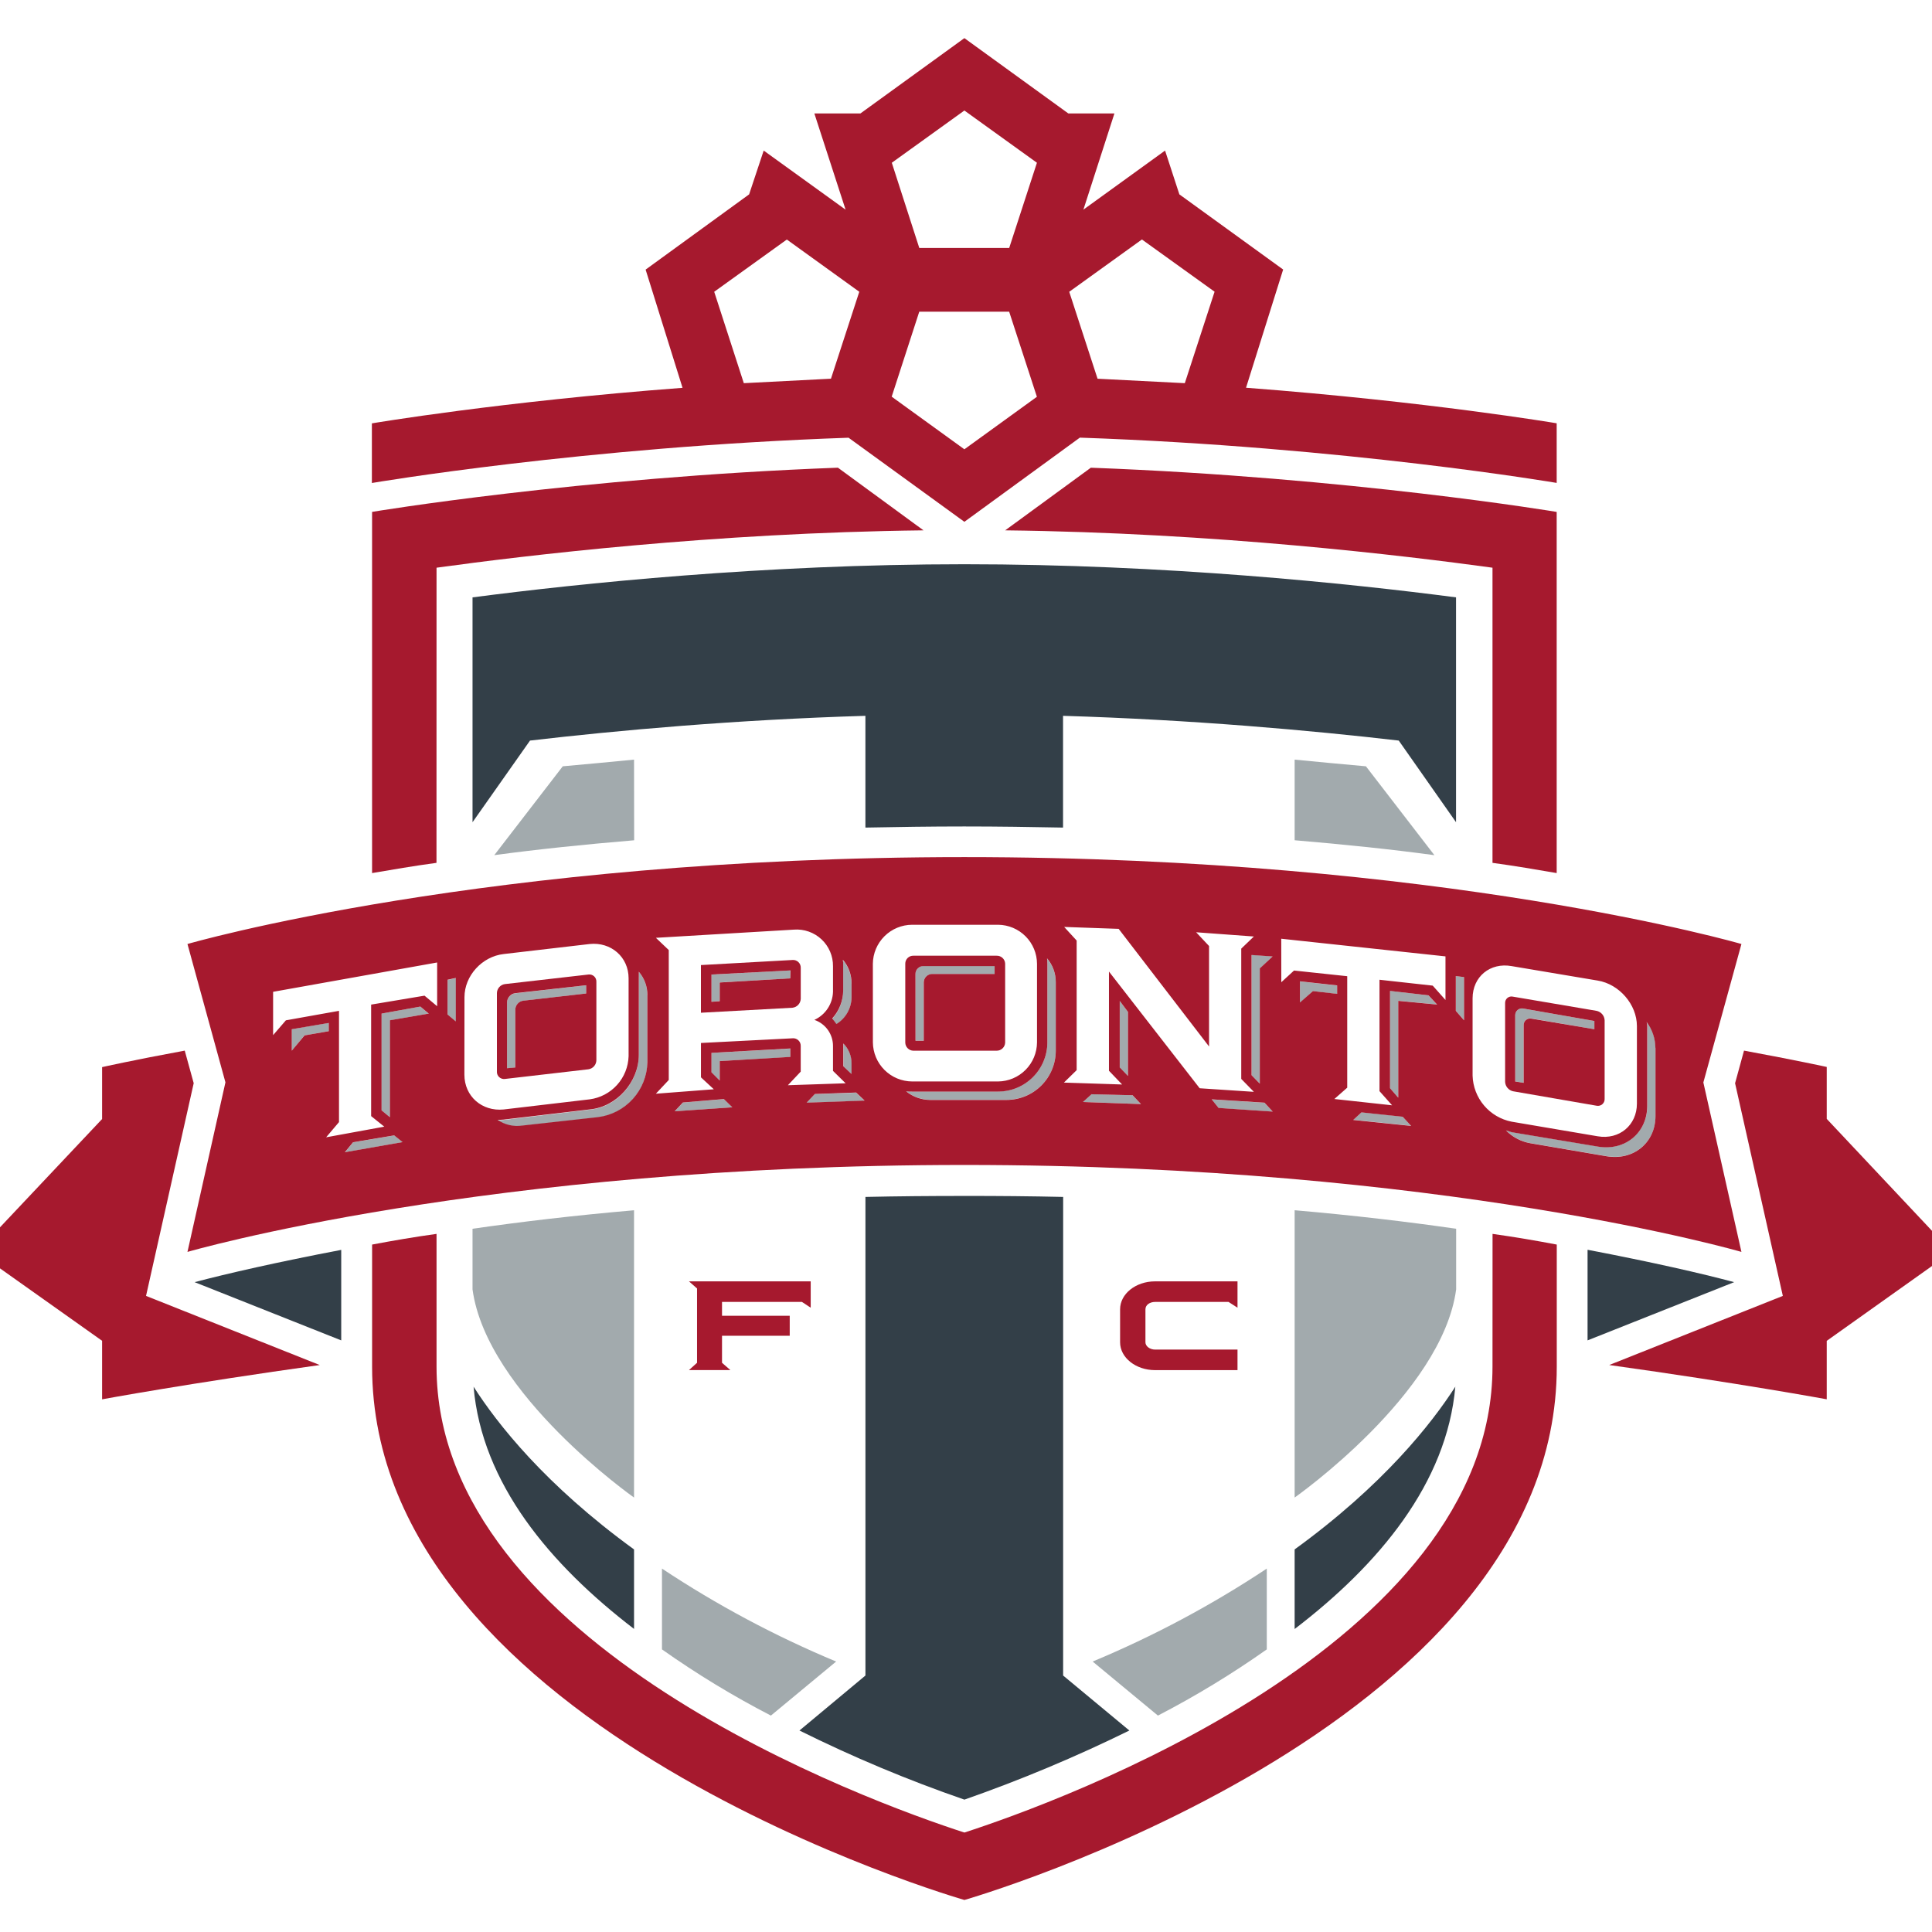 <svg width="500" height="500" viewBox="0 0 500 500" fill="none" xmlns="http://www.w3.org/2000/svg">
<rect x="0" y="0" width="500" height="500" fill="#808080" stroke="none"/>
<g clip-path="url(#clip0_2284_7651)">
<rect width="500" height="500" fill="white"/>
<g clip-path="url(#clip1_2284_7651)">
<path d="M480.698 286.357V269.644C480.698 269.644 470.446 267.367 453.441 264.222L460.364 238.865C460.364 238.865 443.21 233.266 410.859 227.396V102.887C410.859 102.887 378.992 97.231 333.002 93.311L341.397 66.602L311.992 45.257L305.695 26.047L295.429 33.447L299.384 21.401H279.029L249.581 0L220.111 21.401H199.777L203.676 33.447L193.431 26.054L187.177 45.264L157.714 66.644L166.11 93.353C120.091 97.274 88.281 102.93 88.281 102.93V227.439C55.944 233.309 38.726 238.908 38.726 238.908L45.749 264.23C28.673 267.374 18.449 269.651 18.449 269.651V286.357L-18 325.211L18.449 351.03V371.734C18.449 371.734 47.221 366.227 88.544 360.564C95.588 457.582 249.574 500.014 249.574 500.014C249.574 500.014 403.566 457.596 410.582 360.564C451.912 366.256 480.698 371.734 480.698 371.734V351.03L517.161 325.218L480.698 286.357ZM164.089 217.464C151.09 218.553 139.031 219.805 127.889 221.313L145.633 198.318C151.83 197.756 157.942 197.201 164.089 196.589V217.464ZM137.167 191.659L122.261 212.775V154.605C150.173 150.962 197.678 146.031 249.545 146.031C301.412 146.031 348.946 150.962 376.822 154.605V212.782L361.995 191.659C339.227 189.019 308.74 186.258 275.123 185.255V214.17C266.848 213.999 258.311 213.878 249.552 213.878C240.794 213.878 232.221 213.999 223.939 214.17V185.255C190.286 186.266 159.799 189.026 137.138 191.659H137.167ZM334.994 196.582C341.106 197.194 347.274 197.749 353.443 198.311L371.244 221.313C360.131 219.805 348.071 218.553 335.079 217.464L334.994 196.582ZM260.075 137.245L282.309 121.044C349.572 123.563 402.876 132.478 402.876 132.478V225.952C397.697 225.063 392.112 224.102 386.263 223.305V146.921C363.354 143.783 314.596 137.878 260.139 137.252L260.075 137.245ZM96.292 109.554C96.292 109.554 129.49 103.926 176.69 100.347L167.134 69.754L193.922 50.295L197.643 38.975L218.809 54.25L210.727 29.349H222.644L249.581 9.861L276.482 29.37H288.385L280.352 54.272L301.519 38.975L305.233 50.309L332.077 69.768L322.472 100.361C369.679 103.919 402.869 109.568 402.869 109.568V124.993C402.869 124.993 348.085 115.658 279.47 113.275L249.588 135.06L219.656 113.275C151.09 115.658 96.306 124.993 96.306 124.993L96.292 109.554ZM96.292 132.478C96.292 132.478 149.532 123.563 216.853 121.044L238.987 137.252C184.537 137.878 135.765 143.783 112.962 146.921V223.305C107.057 224.102 101.507 225.063 96.292 225.952V132.478ZM249.581 221.818C373.449 221.818 450.695 244.337 450.695 244.337L440.827 280.138L450.688 323.994C450.688 323.994 373.442 301.49 249.581 301.49C125.719 301.49 48.516 323.994 48.516 323.994L58.342 280.131L48.516 244.308C48.516 244.308 125.705 221.818 249.581 221.818ZM410.859 323.46C427.508 326.655 440.257 329.565 448.795 331.82L410.895 346.868L410.859 323.46ZM298.965 349.266H320.266V354.588H298.922C293.942 354.588 289.879 351.379 289.879 347.387V338.85C289.879 334.837 293.97 331.614 298.922 331.614H320.266V338.423L317.94 336.936H298.965C297.542 336.936 296.439 337.711 296.439 338.85V347.387C296.439 348.384 297.556 349.28 298.965 349.28V349.266ZM327.844 405.942V426.86C318.86 433.205 309.454 438.929 299.69 443.992L282.778 430.005C298.534 423.442 313.625 415.384 327.844 405.942V405.942ZM292.27 447.827C278.413 454.644 264.158 460.617 249.581 465.714C234.984 460.668 220.726 454.693 206.892 447.827L223.967 433.598V309.764C232.292 309.579 240.78 309.508 249.581 309.508C258.382 309.508 266.877 309.579 275.151 309.764V433.633L292.27 447.827ZM122.29 333.699V318.003C135.011 316.168 148.878 314.531 164.096 313.215V387.565C164.096 387.565 125.961 360.77 122.29 333.699V333.699ZM164.096 400.983V421.616C142.339 404.939 124.687 383.943 122.56 358.899C128.657 368.447 141.108 384.335 164.096 401.012V400.983ZM204.38 340.536V345.708H186.857V352.702L188.991 354.595H178.305L180.396 352.702V333.492L178.305 331.657H209.809V338.465L207.539 336.978H186.857V340.536H204.38ZM171.339 405.992C185.559 415.414 200.647 423.455 216.397 430.005L199.528 443.985C189.74 438.935 180.314 433.213 171.318 426.86L171.339 405.992ZM335.051 401.012C358.046 384.306 370.532 368.419 376.63 358.857C374.438 383.901 356.851 404.896 335.051 421.574V401.012ZM335.051 387.593V313.215C350.305 314.531 364.179 316.168 376.85 318.003V333.699C373.222 360.77 335.051 387.565 335.051 387.565V387.593ZM88.309 346.889L50.366 331.82C58.904 329.544 71.654 326.634 88.309 323.439V346.889ZM26.411 362.151V347.003L-6.012 323.994L26.425 289.558V276.133C26.425 276.133 34.365 274.375 47.812 271.864L50.131 280.295L37.794 335.378L82.753 353.264C48.993 357.967 26.425 362.136 26.425 362.136L26.411 362.151ZM402.869 353.67C402.869 447.763 249.574 491.697 249.574 491.697C249.574 491.697 96.292 447.728 96.292 353.67V322.08C101.507 321.098 107.057 320.131 112.962 319.312V353.67C112.976 425.807 225.39 466.439 249.581 474.259C273.735 466.432 386.263 425.807 386.263 353.684V319.327C392.112 320.145 397.697 321.112 402.876 322.094L402.869 353.67ZM472.758 346.989V362.136C472.758 362.136 450.168 357.967 416.466 353.264L461.396 335.378L449.037 280.316L451.349 271.885C464.768 274.361 472.758 276.154 472.758 276.154V289.587L505.13 324.022L472.758 346.989Z" fill="white"/>
<path d="M203.648 61.984L184.85 75.502L192.499 99.166L215.074 98.006L222.395 75.502L203.648 61.984Z" fill="white"/>
<path d="M261.171 64.183L268.35 42.134L249.588 28.602L230.776 42.134L237.912 64.183H261.171Z" fill="white"/>
<path d="M306.627 99.159L314.325 75.509L295.521 61.977L276.717 75.509L284.045 98.006L306.627 99.159Z" fill="white"/>
<path d="M268.35 102.66L261.171 80.632H237.912L230.762 102.66L249.588 116.27L268.35 102.66Z" fill="white"/>
<path d="M236.063 279.882H258.332C260.994 279.847 263.537 278.769 265.414 276.88C267.291 274.991 268.352 272.442 268.371 269.779V249.452C268.36 246.785 267.301 244.229 265.423 242.335C263.546 240.442 260.999 239.361 258.332 239.328H236.063C233.378 239.339 230.805 240.408 228.903 242.303C227.001 244.199 225.923 246.767 225.903 249.452V269.779C225.929 272.46 227.009 275.024 228.911 276.914C230.812 278.805 233.381 279.871 236.063 279.882V279.882ZM234.291 249.374C234.293 249.102 234.349 248.833 234.456 248.584C234.563 248.334 234.719 248.108 234.914 247.919C235.11 247.73 235.341 247.582 235.594 247.484C235.848 247.385 236.118 247.339 236.39 247.346H257.941C258.5 247.329 259.043 247.531 259.454 247.911C259.865 248.29 260.111 248.815 260.139 249.374V269.815C260.126 270.388 259.888 270.933 259.477 271.332C259.066 271.732 258.514 271.953 257.941 271.949H236.383C235.823 271.94 235.289 271.711 234.896 271.312C234.504 270.912 234.284 270.375 234.284 269.815L234.291 249.374Z" fill="white"/>
<path d="M391.251 290.291L413.499 294.069C419.098 295.03 423.652 291.188 423.652 285.638V265.539C423.652 259.982 419.098 254.682 413.499 253.764L391.251 250C385.694 248.997 381.126 252.704 381.126 258.339V278.345C381.211 281.186 382.26 283.913 384.1 286.079C385.94 288.244 388.461 289.72 391.251 290.263V290.291ZM389.515 259.591C389.502 259.335 389.549 259.079 389.653 258.844C389.756 258.609 389.913 258.402 390.11 258.238C390.308 258.075 390.541 257.959 390.79 257.901C391.04 257.843 391.3 257.844 391.55 257.904L413.179 261.569C413.754 261.685 414.273 261.99 414.654 262.437C415.034 262.883 415.254 263.444 415.277 264.03V284.322C415.293 284.589 415.247 284.857 415.142 285.103C415.038 285.35 414.878 285.569 414.675 285.744C414.472 285.919 414.231 286.045 413.972 286.111C413.712 286.178 413.441 286.184 413.179 286.129L391.55 282.387C390.991 282.254 390.49 281.944 390.123 281.503C389.756 281.061 389.543 280.513 389.515 279.939V259.591Z" fill="white"/>
<path d="M130.337 287.154L152.62 284.535C155.347 284.169 157.855 282.847 159.697 280.803C161.54 278.76 162.597 276.129 162.68 273.379V253.202C162.68 247.702 158.127 243.768 152.62 244.337L130.337 246.884C124.751 247.51 120.184 252.49 120.184 258.054V278.153C120.184 283.767 124.751 287.709 130.337 287.154V287.154ZM128.629 257.037C128.632 256.462 128.843 255.909 129.222 255.477C129.601 255.046 130.123 254.766 130.692 254.689L152.321 252.22C152.584 252.183 152.853 252.204 153.106 252.283C153.36 252.362 153.593 252.496 153.789 252.675C153.985 252.855 154.139 253.076 154.239 253.322C154.34 253.568 154.385 253.833 154.37 254.098V274.375C154.363 274.947 154.153 275.498 153.778 275.929C153.403 276.36 152.887 276.644 152.321 276.73L130.692 279.235C130.42 279.269 130.144 279.241 129.883 279.155C129.623 279.068 129.385 278.924 129.187 278.734C128.99 278.544 128.837 278.312 128.74 278.055C128.644 277.798 128.606 277.523 128.629 277.25V257.037Z" fill="white"/>
<path d="M87.747 261.604V290.398L84.425 294.332L99.465 291.579L96.064 288.847V260.018L109.881 257.705L113.147 260.437V249.118L70.693 256.709V267.894L74.009 264.059L87.747 261.604Z" fill="white"/>
<path d="M348.669 252.64V281.519L345.353 284.45L360.294 286.079L357.036 282.415V253.586L370.767 255.08L374.068 258.794V247.51L331.607 242.935V254.191L334.901 251.181L348.669 252.64Z" fill="white"/>
<path d="M275.429 280.167L290.491 280.665L287.083 277.129V251.451L310.533 281.654L324.542 282.586L321.277 279.235V245.518L324.542 242.38L309.58 241.277L312.924 244.828V270.832L289.53 240.388L275.429 239.89L278.73 243.412V276.951L275.429 280.167Z" fill="white"/>
<path d="M169.745 283.077L184.736 281.924L181.407 278.829V269.922L205.106 268.669C205.381 268.637 205.659 268.665 205.922 268.751C206.185 268.837 206.426 268.979 206.629 269.166C206.832 269.354 206.992 269.584 207.097 269.84C207.203 270.095 207.252 270.371 207.24 270.647V277.3L203.932 280.807L218.873 280.309L215.615 277.108V270.704C215.627 269.208 215.167 267.747 214.301 266.527C213.435 265.307 212.207 264.391 210.791 263.91C212.188 263.269 213.38 262.253 214.232 260.973C215.084 259.694 215.563 258.203 215.615 256.667V250.021C215.623 248.719 215.36 247.429 214.843 246.233C214.327 245.037 213.568 243.961 212.614 243.074C211.661 242.186 210.533 241.506 209.303 241.077C208.073 240.648 206.768 240.479 205.469 240.58L169.753 242.771L173.082 245.874V279.541L169.745 283.077ZM181.407 249.758L205.106 248.442C205.383 248.415 205.662 248.448 205.925 248.538C206.187 248.628 206.428 248.774 206.63 248.964C206.832 249.155 206.991 249.387 207.097 249.644C207.202 249.901 207.251 250.178 207.24 250.455V258.481C207.228 259.062 207.005 259.619 206.612 260.047C206.219 260.475 205.684 260.745 205.106 260.807L181.407 262.095V249.758Z" fill="white"/>
<path d="M164.089 196.589C157.949 197.201 151.838 197.756 145.641 198.318L127.918 221.313C139.066 219.805 151.126 218.553 164.118 217.464L164.089 196.589Z" fill="#A2AAAD"/>
<path d="M122.29 333.691C125.961 360.77 164.089 387.565 164.089 387.565V313.215C148.878 314.531 135.011 316.168 122.29 318.003V333.691Z" fill="#A2AAAD"/>
<path d="M171.318 426.86C180.307 433.215 189.726 438.939 199.507 443.992L216.39 430.005C200.634 423.441 185.541 415.386 171.318 405.949V426.86Z" fill="#A2AAAD"/>
<path d="M353.5 198.318C347.331 197.756 341.17 197.201 335.051 196.589V217.457C348.043 218.553 360.088 219.805 371.223 221.32L353.5 198.318Z" fill="#A2AAAD"/>
<path d="M335.051 387.565C335.051 387.565 373.222 360.77 376.85 333.699V318.003C364.179 316.175 350.305 314.531 335.051 313.208V387.565Z" fill="#A2AAAD"/>
<path d="M299.669 443.992C309.44 438.93 318.853 433.206 327.844 426.86V405.949C313.623 415.386 298.532 423.441 282.778 430.005L299.669 443.992Z" fill="#A2AAAD"/>
<path d="M239.036 254.269C239.044 253.702 239.27 253.159 239.667 252.755C240.065 252.35 240.604 252.115 241.171 252.099H257.407V250H238.987C238.717 249.992 238.449 250.039 238.198 250.137C237.947 250.236 237.718 250.384 237.526 250.572C237.333 250.761 237.181 250.986 237.077 251.235C236.974 251.484 236.921 251.751 236.923 252.021V269.317H239.058L239.036 254.269Z" fill="#A2AAAD"/>
<path d="M271.06 249.452V269.779C271.045 273.149 269.698 276.376 267.311 278.755C264.925 281.135 261.695 282.474 258.325 282.479H236.063C235.545 282.491 235.027 282.469 234.512 282.415C236.29 283.863 238.515 284.647 240.808 284.635H260.466C263.844 284.641 267.086 283.306 269.481 280.923C271.875 278.541 273.226 275.306 273.237 271.928V254.269C273.255 252.004 272.454 249.808 270.982 248.086C270.982 248.463 271.06 249.004 271.06 249.509" fill="#A2AAAD"/>
<path d="M394.317 265.247C394.315 264.992 394.371 264.74 394.48 264.51C394.589 264.28 394.749 264.077 394.947 263.917C395.145 263.757 395.377 263.644 395.626 263.586C395.874 263.528 396.132 263.527 396.381 263.582L412.631 266.364V264.23L394.211 261.014C393.957 260.964 393.696 260.972 393.446 261.035C393.195 261.099 392.963 261.218 392.764 261.382C392.565 261.547 392.405 261.754 392.296 261.988C392.187 262.222 392.131 262.477 392.133 262.736V279.882L394.317 280.231V265.247Z" fill="#A2AAAD"/>
<path d="M426.163 264.479C426.3 265 426.356 265.54 426.327 266.079V286.157C426.327 293.116 420.557 297.925 413.52 296.709L391.258 292.988L389.75 292.518C391.452 294.261 393.66 295.423 396.06 295.841L415.719 299.199C422.748 300.423 428.454 295.691 428.454 288.811V271.223C428.425 268.79 427.625 266.429 426.17 264.479" fill="#A2AAAD"/>
<path d="M131.226 259.392V276.467L133.36 276.275V261.334C133.364 260.748 133.584 260.185 133.978 259.752C134.372 259.318 134.912 259.046 135.495 258.986L151.702 257.115V254.98L133.318 257.072C132.748 257.156 132.225 257.438 131.843 257.869C131.46 258.299 131.242 258.851 131.226 259.427" fill="#A2AAAD"/>
<path d="M165.313 252.896V273.045C165.313 280.067 159.621 286.563 152.62 287.182L130.337 289.843C129.814 289.891 129.289 289.91 128.764 289.9C130.619 291.189 132.897 291.721 135.132 291.387L154.776 289.203C158.241 288.759 161.433 287.089 163.772 284.494C166.112 281.899 167.443 278.551 167.526 275.058V257.57C167.548 255.327 166.754 253.153 165.292 251.451C165.292 251.893 165.292 252.362 165.292 252.874" fill="#A2AAAD"/>
<path d="M75.517 271.921L78.797 267.958L85.079 266.876V264.713L75.517 266.336V271.921Z" fill="#A2AAAD"/>
<path d="M98.711 262.316V287.36L100.924 289.131V264.059L110.934 262.316L108.75 260.501L98.711 262.316Z" fill="#A2AAAD"/>
<path d="M115.829 262.572L117.985 264.358V253.123L115.829 253.593V262.572Z" fill="#A2AAAD"/>
<path d="M91.412 295.627L89.256 298.203L104.218 295.584L102.034 293.841L91.412 295.627Z" fill="#A2AAAD"/>
<path d="M339.789 256.51L346.05 257.236V255.052L336.424 253.991V259.47L339.789 256.51Z" fill="#A2AAAD"/>
<path d="M369.664 257.592L359.704 256.439V281.583L361.867 284.044V258.986L371.877 259.975L369.664 257.592Z" fill="#A2AAAD"/>
<path d="M376.786 261.604L378.921 264.059V252.874L376.786 252.604V261.604Z" fill="#A2AAAD"/>
<path d="M350.213 289.807L365.196 291.358L363.005 288.982L352.361 287.865L350.213 289.807Z" fill="#A2AAAD"/>
<path d="M313.585 284.535L315.364 286.762L329.373 287.708L327.246 285.403L313.585 284.535Z" fill="#A2AAAD"/>
<path d="M323.923 278.253L326.058 280.444V250.626L329.373 247.51L323.923 247.133V278.253Z" fill="#A2AAAD"/>
<path d="M293.081 283.447L282.458 283.19L280.238 285.197L295.251 285.738L293.081 283.447Z" fill="#A2AAAD"/>
<path d="M291.921 261.903L289.772 259.036V276.268L291.921 278.488V261.903Z" fill="#A2AAAD"/>
<path d="M220.41 277.982V275.265C220.421 274.301 220.238 273.345 219.871 272.454C219.504 271.563 218.962 270.755 218.276 270.078V275.969L220.41 277.982Z" fill="#A2AAAD"/>
<path d="M186.23 274.603L204.544 273.55V271.366L184.103 272.483V277.52L186.23 279.64V274.603Z" fill="#A2AAAD"/>
<path d="M187.369 284.45L176.761 285.339L174.598 287.616L189.553 286.556L187.369 284.45Z" fill="#A2AAAD"/>
<path d="M215.373 263.653C215.765 264.106 216.131 264.581 216.468 265.076C217.644 264.358 218.619 263.354 219.302 262.157C219.985 260.96 220.354 259.61 220.374 258.232V254.625C220.394 252.367 219.593 250.18 218.119 248.47C218.199 248.957 218.23 249.45 218.212 249.943V256.467C218.176 259.139 217.164 261.705 215.366 263.682" fill="#A2AAAD"/>
<path d="M186.23 254.248L204.544 253.202V251.146L184.103 252.22V259.242L186.23 259.093V254.248Z" fill="#A2AAAD"/>
<path d="M210.883 283.162L208.735 285.403L223.733 284.862L221.577 282.785L210.883 283.162Z" fill="#A2AAAD"/>
<path d="M472.758 289.565V276.126C472.758 276.126 464.768 274.375 451.349 271.899L449.037 280.338L461.396 335.378L416.466 353.264C450.168 357.967 472.758 362.136 472.758 362.136V347.01L505.13 323.994L472.758 289.565Z" fill="#A6192E"/>
<path d="M50.131 280.33L47.812 271.899C34.365 274.375 26.425 276.168 26.425 276.168V289.601L-6.004 323.994L26.425 346.996V362.144C26.425 362.144 48.993 357.974 82.753 353.271L37.794 335.378L50.131 280.33Z" fill="#A6192E"/>
<path d="M112.976 146.921C135.779 143.783 184.551 137.878 239.001 137.252L216.853 121.037C149.532 123.563 96.292 132.478 96.292 132.478V225.952C101.507 225.063 107.057 224.102 112.962 223.305L112.976 146.921Z" fill="#A6192E"/>
<path d="M402.869 225.952V132.485C402.869 132.485 349.565 123.563 282.309 121.044L260.139 137.252C314.596 137.878 363.354 143.783 386.256 146.921V223.305C392.112 224.102 397.697 225.063 402.876 225.952" fill="#A6192E"/>
<path d="M386.256 353.684C386.256 425.807 273.728 466.44 249.581 474.259C225.39 466.432 112.976 425.807 112.976 353.684V319.327C107.071 320.145 101.514 321.112 96.299 322.094V353.684C96.299 447.784 249.588 491.711 249.588 491.711C249.588 491.711 402.891 447.749 402.891 353.684V322.094C397.704 321.112 392.119 320.145 386.27 319.327L386.256 353.684Z" fill="#A6192E"/>
<path d="M249.581 135.046L279.463 113.26C348.085 115.637 402.869 124.979 402.869 124.979V109.547C402.869 109.547 369.657 103.926 322.472 100.347L332.077 69.754L305.219 50.302L301.519 38.968L280.381 54.257L288.413 29.356H276.475L249.581 9.868L222.673 29.363H210.755L218.838 54.264L197.643 38.968L193.872 50.302L167.085 69.775L176.64 100.368C129.461 103.926 96.242 109.568 96.242 109.568V125C96.242 125 151.026 115.658 219.606 113.282L249.581 135.046ZM295.528 61.977L314.333 75.495L306.627 99.166L284.045 98.013L276.717 75.516L295.528 61.977ZM249.581 28.601L268.357 42.12L261.178 64.175H237.912L230.798 42.12L249.581 28.601ZM237.905 80.668H261.171L268.35 102.688L249.581 116.277L230.769 102.659L237.905 80.668ZM192.499 99.166L184.836 75.509L203.633 61.991L222.381 75.509L215.053 98.006L192.499 99.166Z" fill="#A6192E"/>
<path d="M391.55 282.415L413.179 286.158C413.441 286.214 413.713 286.209 413.973 286.143C414.233 286.077 414.474 285.951 414.678 285.776C414.881 285.601 415.041 285.381 415.145 285.134C415.249 284.886 415.294 284.618 415.277 284.35V264.059C415.252 263.474 415.032 262.914 414.652 262.469C414.271 262.025 413.752 261.72 413.179 261.604L391.55 257.933C391.3 257.873 391.041 257.872 390.791 257.93C390.542 257.987 390.309 258.103 390.112 258.267C389.915 258.431 389.759 258.638 389.657 258.873C389.554 259.108 389.508 259.363 389.522 259.619V279.975C389.548 280.547 389.761 281.094 390.127 281.535C390.493 281.975 390.992 282.284 391.55 282.415V282.415ZM392.133 262.728C392.131 262.47 392.187 262.215 392.296 261.981C392.405 261.747 392.565 261.54 392.764 261.375C392.963 261.211 393.195 261.092 393.446 261.028C393.696 260.965 393.957 260.957 394.21 261.007L412.624 264.23V266.364L396.381 263.625C396.132 263.566 395.874 263.565 395.626 263.622C395.377 263.678 395.145 263.791 394.947 263.95C394.748 264.11 394.589 264.314 394.481 264.544C394.373 264.775 394.32 265.028 394.324 265.283V280.238L392.133 279.896V262.728Z" fill="#A6192E"/>
<path d="M48.516 323.994C48.516 323.994 125.691 301.49 249.581 301.49C373.471 301.49 450.681 323.994 450.681 323.994L440.827 280.138L450.681 244.308C450.681 244.308 373.442 221.818 249.581 221.818C125.719 221.818 48.516 244.308 48.516 244.308L58.342 280.11L48.516 323.994ZM75.517 271.914V266.364L85.079 264.742V266.876L78.825 267.958L75.517 271.914ZM89.241 298.196L91.376 295.62L102.013 293.834L104.19 295.578L89.241 298.196ZM100.91 264.045V289.132L98.747 287.36V262.316L108.786 260.502L110.963 262.316L100.91 264.045ZM174.598 287.602L176.732 285.325L187.34 284.436L189.525 286.57L174.598 287.602ZM186.259 279.64L184.124 277.506V272.483L204.544 271.345V273.529L186.259 274.61V279.64ZM280.267 285.197L282.487 283.191L293.109 283.447L295.279 285.738L280.267 285.197ZM291.921 278.459L289.786 276.247V259.036L291.921 261.882V278.459ZM315.364 286.734L313.585 284.507L327.246 285.375L329.38 287.68L315.364 286.734ZM336.424 259.441V253.963L346.05 255.023V257.207L339.789 256.496L336.424 259.441ZM350.212 289.843L352.347 287.886L363.019 289.011L365.203 291.387L350.212 289.843ZM361.867 259.015V284.073L359.732 281.611V256.446L369.693 257.592L371.92 259.982L361.867 259.015ZM428.44 271.252V288.84C428.44 295.72 422.748 300.451 415.711 299.227L396.053 295.869C393.651 295.45 391.442 294.288 389.735 292.547C390.269 292.71 390.724 292.845 391.236 293.016L413.499 296.737C420.557 297.954 426.305 293.18 426.305 286.179V266.08C426.334 265.541 426.279 265.001 426.142 264.479C427.598 266.428 428.395 268.791 428.418 271.224L428.44 271.252ZM381.105 258.367C381.105 252.739 385.673 249.032 391.215 250.029L413.477 253.771C419.077 254.689 423.63 259.982 423.63 265.532V285.638C423.63 291.181 419.077 295.037 413.477 294.069L391.215 290.291C388.427 289.745 385.908 288.267 384.071 286.101C382.233 283.934 381.188 281.207 381.105 278.367V258.367ZM376.765 252.604L378.899 252.874V264.059L376.765 261.604V252.604ZM331.586 242.942L374.09 247.51V258.794L370.788 255.08L357.014 253.557V282.387L360.273 286.051L345.332 284.422L348.661 281.49V252.64L334.894 251.174L331.6 254.198L331.586 242.942ZM326.036 250.619V280.444L323.902 278.253V247.154L329.352 247.531L326.036 250.619ZM275.407 239.89L289.509 240.388L312.902 270.832V244.828L309.558 241.27L324.5 242.366L321.234 245.504V279.221L324.5 282.565L310.476 281.64L286.997 251.437V277.108L290.398 280.665L275.343 280.174L278.638 276.951V243.412L275.407 239.89ZM273.237 254.269V271.942C273.228 275.322 271.878 278.56 269.483 280.945C267.089 283.33 263.846 284.667 260.466 284.663H240.801C238.508 284.673 236.282 283.886 234.504 282.436C235.02 282.491 235.538 282.512 236.055 282.501H258.325C261.694 282.493 264.924 281.154 267.309 278.775C269.695 276.396 271.043 273.17 271.06 269.801V249.452C271.06 248.983 270.982 248.442 270.982 248.029C272.454 249.751 273.255 251.947 273.237 254.212V254.269ZM225.895 249.417C225.924 246.736 227.006 244.174 228.909 242.286C230.812 240.398 233.382 239.335 236.063 239.328H258.332C260.999 239.358 263.548 240.436 265.428 242.328C267.307 244.221 268.367 246.778 268.378 249.445V269.779C268.358 272.444 267.294 274.994 265.414 276.883C263.534 278.772 260.989 279.849 258.325 279.882H236.063C233.381 279.869 230.811 278.802 228.91 276.91C227.009 275.018 225.929 272.454 225.903 269.772L225.895 249.417ZM223.761 284.827L208.763 285.368L210.897 283.127L221.57 282.75L223.761 284.827ZM218.24 270.043C218.926 270.719 219.469 271.527 219.835 272.419C220.202 273.31 220.385 274.266 220.374 275.229V277.947L218.24 275.934V270.043V270.043ZM220.374 254.561V258.168C220.354 259.546 219.984 260.896 219.301 262.092C218.619 263.289 217.644 264.294 216.468 265.012C216.131 264.517 215.765 264.042 215.373 263.589C217.169 261.615 218.182 259.051 218.219 256.382V249.851C218.237 249.358 218.206 248.865 218.126 248.378C219.6 250.088 220.402 252.275 220.382 254.532L220.374 254.561ZM169.745 242.707L205.469 240.587C206.768 240.489 208.073 240.661 209.301 241.093C210.53 241.526 211.655 242.209 212.606 243.099C213.557 243.99 214.312 245.068 214.824 246.266C215.335 247.464 215.593 248.755 215.579 250.057V256.709C215.527 258.244 215.049 259.733 214.198 261.011C213.348 262.289 212.158 263.305 210.762 263.945C212.177 264.428 213.404 265.344 214.269 266.564C215.133 267.784 215.592 269.245 215.579 270.74V277.143L218.845 280.352L203.904 280.857L207.226 277.335V270.69C207.234 270.415 207.182 270.141 207.076 269.887C206.969 269.633 206.809 269.405 206.607 269.217C206.405 269.03 206.165 268.888 205.904 268.801C205.643 268.714 205.366 268.684 205.092 268.712L181.407 269.922V278.815L184.736 281.903L169.738 283.055L173.075 279.498V245.874L169.745 242.707ZM167.533 257.513V274.966C167.45 278.459 166.119 281.806 163.78 284.401C161.44 286.996 158.249 288.667 154.783 289.11L135.139 291.294C132.905 291.628 130.627 291.096 128.771 289.807C129.294 289.817 129.816 289.798 130.337 289.751L152.627 287.118C159.6 286.492 165.32 280.003 165.32 272.981V252.896C165.32 252.362 165.32 251.893 165.32 251.473C166.781 253.177 167.573 255.354 167.547 257.599L167.533 257.513ZM120.205 258.075C120.205 252.512 124.773 247.531 130.351 246.905L152.62 244.308C158.127 243.739 162.68 247.674 162.68 253.173V273.351C162.597 276.101 161.54 278.732 159.697 280.775C157.855 282.818 155.347 284.141 152.62 284.507L130.329 287.132C124.751 287.68 120.184 283.746 120.184 278.118L120.205 258.075ZM115.822 253.557L117.957 253.095V264.329L115.822 262.544V253.557ZM70.679 256.681L113.133 249.089V260.409L109.867 257.677L96.05 259.989V288.847L99.451 291.579L84.403 294.332L87.733 290.398V261.604L73.987 264.059L70.679 267.894V256.681Z" fill="#A6192E"/>
<path d="M207.233 258.474V250.448C207.239 250.172 207.187 249.898 207.08 249.643C206.973 249.388 206.814 249.159 206.613 248.97C206.412 248.781 206.173 248.636 205.912 248.545C205.651 248.454 205.374 248.419 205.099 248.442L181.4 249.758V262.095L205.099 260.8C205.676 260.734 206.21 260.461 206.602 260.032C206.994 259.603 207.218 259.047 207.233 258.467V258.474ZM204.544 253.195L186.259 254.269V259.114L184.124 259.263V252.206L204.58 251.146L204.544 253.195Z" fill="#A6192E"/>
<path d="M130.664 279.235L152.293 276.73C152.859 276.644 153.377 276.359 153.752 275.926C154.127 275.493 154.337 274.941 154.342 274.368V254.098C154.356 253.832 154.311 253.567 154.21 253.32C154.11 253.073 153.957 252.852 153.761 252.671C153.565 252.491 153.333 252.355 153.079 252.275C152.825 252.194 152.557 252.171 152.293 252.206L130.664 254.681C130.095 254.762 129.573 255.043 129.195 255.476C128.816 255.908 128.605 256.462 128.601 257.036V277.25C128.577 277.523 128.615 277.798 128.712 278.055C128.809 278.312 128.961 278.544 129.159 278.734C129.357 278.924 129.594 279.068 129.855 279.154C130.115 279.241 130.392 279.269 130.664 279.235V279.235ZM131.226 259.391C131.242 258.816 131.46 258.264 131.843 257.833C132.225 257.402 132.748 257.12 133.318 257.036L151.702 254.98V257.115L135.495 258.972C134.912 259.031 134.372 259.304 133.978 259.737C133.584 260.171 133.364 260.734 133.36 261.32V276.261L131.226 276.453V259.391Z" fill="#A6192E"/>
<path d="M236.383 271.921H257.926C258.495 271.929 259.045 271.713 259.457 271.321C259.869 270.929 260.112 270.391 260.132 269.822V249.374C260.106 248.813 259.86 248.284 259.447 247.904C259.034 247.523 258.488 247.32 257.926 247.339H236.383C236.11 247.332 235.839 247.379 235.585 247.477C235.332 247.576 235.1 247.725 234.904 247.914C234.709 248.104 234.553 248.331 234.447 248.581C234.34 248.832 234.285 249.102 234.284 249.374V269.822C234.293 270.376 234.517 270.904 234.909 271.296C235.3 271.688 235.829 271.912 236.383 271.921V271.921ZM236.923 252.049C236.921 251.78 236.974 251.512 237.077 251.264C237.181 251.015 237.333 250.789 237.526 250.601C237.719 250.412 237.947 250.264 238.198 250.166C238.449 250.068 238.717 250.021 238.987 250.029H257.407V252.063H241.199C240.632 252.08 240.094 252.315 239.696 252.719C239.298 253.124 239.072 253.666 239.065 254.233V269.345H236.931L236.923 252.049Z" fill="#A6192E"/>
<path d="M207.539 336.936L209.809 338.43V331.614H178.305L180.396 333.457V352.688L178.305 354.573H189.019L186.857 352.688V345.694H204.38V340.514H186.857V336.936H207.539Z" fill="#A6192E"/>
<path d="M298.965 336.936H317.94L320.266 338.43V331.614H298.922C293.941 331.614 289.879 334.844 289.879 338.85V347.388C289.879 351.379 293.97 354.588 298.922 354.588H320.266V349.273H298.965C297.542 349.273 296.439 348.376 296.439 347.388V338.85C296.439 337.711 297.556 336.936 298.965 336.936" fill="#A6192E"/>
<path d="M410.859 323.467V346.889L448.795 331.82C440.3 329.543 427.543 326.633 410.895 323.446" fill="#333F48"/>
<path d="M88.309 346.889V323.468C71.654 326.655 58.904 329.565 50.366 331.82L88.309 346.889Z" fill="#333F48"/>
<path d="M122.56 358.856C124.695 383.901 142.339 404.896 164.089 421.566V400.99C141.108 384.306 128.657 368.419 122.56 358.871" fill="#333F48"/>
<path d="M335.051 400.99V421.588C356.851 404.918 374.431 383.879 376.637 358.871C370.511 368.412 358.046 384.299 335.051 400.99" fill="#333F48"/>
<path d="M122.29 154.598V212.789L137.167 191.659C159.82 189.019 190.307 186.265 223.967 185.255V214.177C232.213 214.013 240.758 213.885 249.545 213.885C258.332 213.885 266.834 214.013 275.116 214.177V185.255C308.733 186.273 339.234 189.026 361.995 191.659L376.822 212.789V154.598C348.975 150.962 301.469 146.024 249.581 146.024C197.692 146.024 150.208 150.962 122.297 154.598" fill="#333F48"/>
<path d="M275.144 309.764C266.863 309.579 258.344 309.494 249.588 309.508C240.787 309.508 232.313 309.579 223.975 309.764V433.626L206.899 447.856C220.73 454.728 234.989 460.702 249.588 465.742C264.164 460.644 278.42 454.671 292.277 447.856L275.137 433.626L275.144 309.764Z" fill="#333F48"/>
</g>
</g>
<defs>
<clipPath id="clip0_2284_7651">
<rect width="500" height="500" fill="white"/>
</clipPath>
<clipPath id="clip1_2284_7651">
<rect width="535.161" height="500" fill="white" transform="translate(-18)"/>
</clipPath>
</defs>
</svg>
